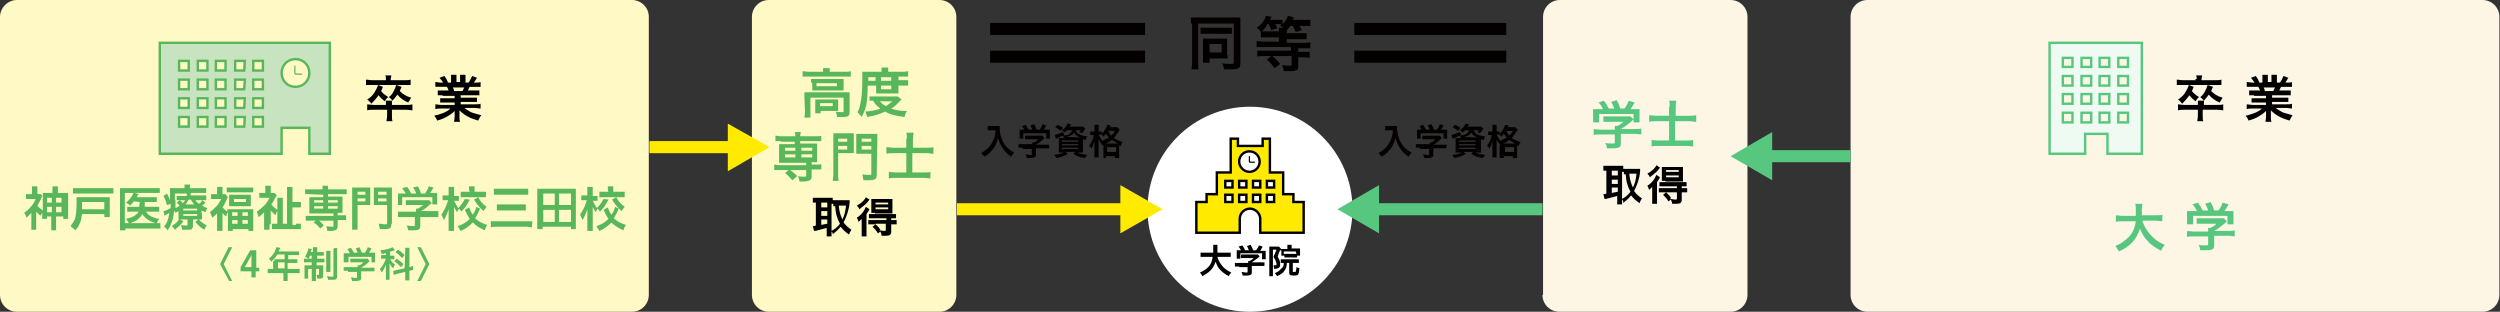 <?xml version="1.0" encoding="utf-8"?>
<!-- Generator: Adobe Illustrator 27.2.0, SVG Export Plug-In . SVG Version: 6.00 Build 0)  -->
<svg version="1.1" id="レイヤー_1" xmlns="http://www.w3.org/2000/svg" xmlns:xlink="http://www.w3.org/1999/xlink" x="0px"
	 y="0px" viewBox="0 0 414.6 51.7" style="enable-background:new 0 0 414.6 51.7;" xml:space="preserve">
<rect x="0" y="0" width="414.6" height="51.7" fill="#333333" stroke="none"/>
<style type="text/css">
	.st0{fill:#FFF9C6;}
	.st1{fill:#59B75B;}
	.st2{fill:#C8E3BF;stroke:#59B75B;stroke-width:0.4;stroke-miterlimit:10;}
	.st3{fill:#FDF6E5;}
	.st4{fill:#57C780;}
	.st5{fill:#EEFAF2;stroke:#57C780;stroke-width:0.4;stroke-miterlimit:10;}
	.st6{fill:#040000;}
	.st7{fill:#FFFFFF;}
	.st8{fill:#FFEA00;stroke:#000000;stroke-width:0.4;stroke-miterlimit:10;}
	.st9{fill:none;stroke:#57C780;stroke-width:2;stroke-miterlimit:10;}
	.st10{fill:none;stroke:#FFEA00;stroke-width:2;stroke-miterlimit:10;}
	.st11{fill:#FFEA00;}
</style>
<g>
	<g>
		<path class="st0" d="M0,48.9c0,1.6,1.3,2.8,2.8,2.8h102c1.6,0,2.8-1.3,2.8-2.8V2.8c0-1.6-1.3-2.8-2.8-2.8H2.8C1.3,0,0,1.3,0,2.8
			V48.9z"/>
	</g>
	<g>
		<path class="st1" d="M7,35.3c-0.1,0.2-0.2,0.2-0.3,0.5c-0.4-0.4-0.5-0.5-0.7-0.7v2.1c0,0.4,0,0.6,0,0.9H5.2c0-0.2,0-0.6,0-0.9
			v-1.9c-0.3,0.3-0.5,0.5-0.8,0.8c-0.1-0.3-0.2-0.6-0.4-0.8c0.4-0.3,0.8-0.6,1.1-1c0.4-0.4,0.6-0.8,0.8-1.3h-1c-0.3,0-0.5,0-0.6,0
			v-0.8c0.2,0,0.3,0,0.6,0h0.4v-0.7c0-0.2,0-0.4,0-0.6h0.9c0,0.2,0,0.4,0,0.6v0.7h0.2c0.2,0,0.4,0,0.4,0L7,32.5
			c0,0.1-0.1,0.1-0.1,0.2c-0.2,0.6-0.5,1-0.7,1.4c0.2,0.3,0.5,0.5,0.9,0.8v-2.1c0-0.4,0-0.6,0-0.8c0.2,0,0.4,0,0.8,0h0.8v-0.3
			c0-0.4,0-0.6,0-0.8h0.9c0,0.3,0,0.5,0,0.8V32h0.9c0.4,0,0.6,0,0.8,0c0,0.2,0,0.3,0,0.8v2.6c0,0.3,0,0.6,0,0.9h-0.8v-0.4H9.3v1.3
			c0,0.4,0,0.7,0,1H8.5c0-0.3,0-0.5,0-1v-1.3H7.8v0.4H7c0-0.2,0-0.5,0-0.8V35.3z M7.8,32.8v0.8h0.8v-0.8H7.8z M7.8,34.3v0.9h0.8
			v-0.9H7.8z M10.2,33.6v-0.8H9.3v0.8H10.2z M10.2,35.2v-0.9H9.3v0.9H10.2z"/>
		<path class="st1" d="M13.6,35.5c-0.1,1.1-0.4,1.9-1.1,2.7c-0.1-0.1-0.1-0.1-0.2-0.2c-0.2-0.2-0.3-0.2-0.6-0.5
			c0.3-0.4,0.5-0.7,0.7-1.1c0.2-0.6,0.3-1.5,0.3-2.8c0-0.4,0-0.7,0-0.9c0.2,0,0.4,0,0.8,0h4c0.3,0,0.5,0,0.7,0c0,0.2,0,0.4,0,0.7
			v1.8c0,0.4,0,0.6,0,0.8h-0.9v-0.5H13.6z M18.8,32.1c-0.3,0-0.5,0-0.9,0H13c-0.4,0-0.6,0-0.9,0v-0.9c0.3,0,0.5,0,0.9,0h4.9
			c0.4,0,0.6,0,0.9,0V32.1z M17.3,34.7v-1.2h-3.7v0.6c0,0.1,0,0.2,0,0.3s0,0.2,0,0.2c0,0.1,0,0.1,0,0.1S17.3,34.7,17.3,34.7z"/>
		<path class="st1" d="M22.2,33.4c-0.2,0.2-0.3,0.4-0.6,0.7c-0.2-0.2-0.3-0.3-0.7-0.5c0.5-0.4,0.8-0.8,1.1-1.3
			c0-0.1,0.1-0.2,0.1-0.3h-1.4v5h5c0.4,0,0.6,0,0.9,0v0.9c-0.2,0-0.5,0-0.8,0h-5v0.3h-0.9c0-0.3,0-0.5,0-0.9V32c0-0.3,0-0.6,0-0.8
			c0.3,0,0.4,0,0.8,0h4.9c0.4,0,0.6,0,0.9,0V32c-0.3,0-0.5,0-0.8,0h-3.4l0.7,0.2c0,0.1,0,0.1-0.1,0.1c-0.1,0.1-0.1,0.1-0.2,0.4h2.5
			c0.4,0,0.6,0,0.8,0v0.8c-0.2,0-0.5,0-0.8,0H24c0,0.1,0,0.1,0,0.2c0,0.2,0,0.4,0,0.6h1.7c0.3,0,0.5,0,0.7,0v0.8c-0.2,0-0.4,0-0.8,0
			h-1.4c0.4,0.6,1,1,2.2,1.2c-0.2,0.3-0.3,0.4-0.4,0.8c-1.2-0.4-1.9-0.8-2.4-1.6c-0.4,0.8-1.1,1.2-2.2,1.6c-0.1-0.3-0.3-0.5-0.5-0.8
			c0.6-0.2,0.8-0.2,1.2-0.4c0.4-0.2,0.7-0.5,0.9-0.8h-1.1c-0.4,0-0.6,0-0.8,0v-0.8c0.2,0,0.4,0,0.8,0h1.2c0-0.3,0-0.3,0.1-0.8
			L22.2,33.4L22.2,33.4z"/>
		<path class="st1" d="M33.5,35.7c0,0.4,0,0.5,0,0.7c-0.2,0-0.3,0-0.5,0c0.4,0.5,0.8,0.7,1.3,1c-0.2,0.2-0.3,0.4-0.4,0.7
			c-0.7-0.4-1-0.7-1.5-1.3l0.5-0.4H32v1.1c0,0.2-0.1,0.4-0.2,0.5s-0.3,0.1-0.7,0.1c-0.3,0-0.6,0-0.9,0c0-0.3-0.1-0.5-0.2-0.8
			c0.3,0.1,0.6,0.1,0.8,0.1c0.3,0,0.3,0,0.3-0.2v-0.8h-0.8c-0.2,0-0.2,0-0.4,0l0.5,0.3c-0.4,0.6-0.8,0.9-1.4,1.4
			c-0.2-0.3-0.3-0.4-0.5-0.6c0.6-0.4,0.9-0.7,1.2-1.1c-0.1,0-0.1,0-0.1,0c0-0.2,0-0.3,0-0.7V35c-0.1,0.1-0.2,0.1-0.5,0.3
			C29,35.1,29,35,28.9,34.9c-0.1,0.8-0.2,1.4-0.4,1.9c-0.2,0.5-0.3,0.8-0.7,1.4c-0.2-0.3-0.3-0.4-0.6-0.6c0.5-0.6,0.7-1.2,0.9-2.3
			c-0.2,0.1-0.5,0.3-0.7,0.4l-0.1,0.1L27.1,35c0.3,0,0.7-0.2,1.2-0.5c0-0.3,0-0.4,0-0.7L27.7,34c-0.2-0.6-0.3-1-0.6-1.5l0.6-0.4
			c0.2,0.5,0.4,0.7,0.5,1.2c0,0,0-0.1,0-0.3c0-0.1,0-0.6,0-0.8c0-0.6,0-0.7,0-1c0.3,0,0.5,0,0.9,0h1.5v-0.1c0-0.2,0-0.3,0-0.5h0.9
			c0,0.1,0,0.3,0,0.5v0.1h1.8c0.4,0,0.7,0,0.9,0V32c-0.3,0-0.5,0-0.8,0h-1.7c-0.1,0.2-0.1,0.3-0.1,0.4h1.8c0.4,0,0.6,0,0.8,0v0.8
			c-0.2,0-0.4,0-0.8,0h-1c0.2,0.3,0.3,0.4,0.6,0.6c0.3-0.2,0.4-0.3,0.5-0.6l0.6,0.4c-0.3,0.3-0.4,0.4-0.6,0.5
			c0.3,0.2,0.5,0.3,0.9,0.4c-0.2,0.3-0.2,0.4-0.3,0.7c-0.3-0.1-0.4-0.2-0.7-0.3L33.5,35.7L33.5,35.7z M29.1,33.2c0,0.5,0,0.8,0,1.3
			c0.3-0.1,0.4-0.2,0.7-0.4c-0.2-0.2-0.3-0.3-0.5-0.5l0.5-0.4c0.3,0.2,0.4,0.3,0.5,0.5c0.2-0.2,0.3-0.3,0.4-0.5H30
			c-0.3,0-0.5,0-0.7,0v-0.7c0.2,0,0.4,0,0.7,0h0.9c0.1-0.1,0.1-0.2,0.1-0.4h-2v1.1H29.1z M30.4,34.9h2.3v-0.3h-2.3
			C30.4,34.6,30.4,34.9,30.4,34.9z M30.4,35.8h2.3v-0.3h-2.3C30.4,35.5,30.4,35.8,30.4,35.8z M32.2,33.9c-0.2-0.3-0.3-0.4-0.6-0.8
			h-0.3c-0.2,0.3-0.3,0.5-0.5,0.8H32.2z"/>
		<path class="st1" d="M36,35.4c-0.3,0.3-0.4,0.4-0.8,0.7c-0.1-0.3-0.2-0.6-0.4-0.9c0.5-0.4,0.8-0.7,1.2-1.1
			c0.3-0.4,0.5-0.7,0.7-1.1h-1.1c-0.2,0-0.4,0-0.6,0v-0.8c0.2,0,0.3,0,0.6,0H36v-0.6c0-0.2,0-0.4,0-0.6h0.9c0,0.2,0,0.4,0,0.6v0.6
			H37c0.2,0,0.3,0,0.4,0l0.4,0.5c-0.1,0.1-0.1,0.2-0.2,0.4c-0.2,0.4-0.4,0.9-0.7,1.3c0.2,0.2,0.5,0.5,0.8,0.7c0-0.2,0-0.2,0-0.4
			c0.2,0,0.4,0,0.8,0h2.7c0.4,0,0.6,0,0.8,0c0,0.2,0,0.4,0,0.8v2c0,0.4,0,0.6,0,0.8h-0.8V38h-2.6v0.3h-0.8c0-0.2,0-0.5,0-0.8v-1.9
			c0-0.1,0-0.2,0-0.4c-0.2,0.2-0.2,0.4-0.3,0.7c-0.3-0.2-0.4-0.3-0.6-0.6v2.2c0,0.4,0,0.6,0,0.8H36c0-0.3,0-0.6,0-0.9
			C36,37.4,36,35.4,36,35.4z M37.6,31.1c0.2,0,0.5,0,0.8,0h2.8c0.4,0,0.6,0,0.8,0v0.8c-0.2,0-0.4,0-0.7,0h-3c-0.3,0-0.5,0-0.7,0
			C37.6,31.9,37.6,31.1,37.6,31.1z M38,32.9c0-0.3,0-0.4,0-0.6c0.2,0,0.4,0,0.7,0h2.2c0.3,0,0.5,0,0.7,0c0,0.2,0,0.3,0,0.6v0.7
			c0,0.3,0,0.4,0,0.6c-0.2,0-0.4,0-0.8,0h-2.1c-0.3,0-0.5,0-0.7,0c0-0.2,0-0.3,0-0.6C38,33.6,38,32.9,38,32.9z M38.5,35.8h0.9v-0.6
			h-0.9V35.8z M38.5,37.1h0.9v-0.6h-0.9V37.1z M38.8,33.5h2V33h-2V33.5z M40.2,35.8h0.9v-0.6h-0.9V35.8z M40.2,37.1h0.9v-0.6h-0.9
			V37.1z"/>
		<path class="st1" d="M44.7,37.2c0,0.4,0,0.6,0,0.9h-0.9c0-0.2,0-0.6,0-0.9v-2c-0.4,0.4-0.5,0.5-0.9,0.8c-0.1-0.3-0.2-0.6-0.3-0.9
			c0.4-0.3,0.8-0.6,1.2-1s0.6-0.7,0.9-1.3h-1.1c-0.2,0-0.5,0-0.6,0V32c0.2,0,0.4,0,0.6,0H44v-0.6c0-0.2,0-0.4,0-0.6h0.9
			c0,0.2,0,0.4,0,0.6V32h0.2c0.2,0,0.4,0,0.4,0l0.4,0.4c0,0.1-0.1,0.2-0.2,0.3c-0.2,0.4-0.4,0.8-0.7,1.2c0.3,0.4,0.6,0.6,1.1,1
			c-0.2,0.2-0.3,0.4-0.4,0.8c-0.4-0.4-0.6-0.5-0.8-0.8v2.3H44.7z M49.1,37.1c0.4,0,0.6,0,0.8,0V38c-0.3,0-0.6,0-0.9,0h-3
			c-0.4,0-0.7,0-0.9,0v-0.9c0.2,0,0.4,0,0.7,0H46v-3.4c0-0.4,0-0.7,0-0.9h0.9c0,0.2,0,0.6,0,0.9v3.4h0.7V32c0-0.4,0-0.7,0-1h0.9
			c0,0.3,0,0.5,0,1v1.5h0.6c0.3,0,0.5,0,0.8,0v0.9c-0.2,0-0.4,0-0.8,0h-0.6v2.9h0.6V37.1z"/>
		<path class="st1" d="M51.4,32.2c-0.3,0-0.6,0-0.8,0v-0.8c0.2,0,0.4,0,0.8,0h2.1c0-0.3,0-0.4,0-0.6h0.9c0,0.2,0,0.4,0,0.6h2.3
			c0.4,0,0.6,0,0.8,0v0.8c-0.2,0-0.5,0-0.8,0h-2.3v0.4h1.7c0.4,0,0.5,0,0.7,0c0,0.2,0,0.4,0,0.6v1.5c0,0.3,0,0.4,0,0.6
			c-0.2,0-0.4,0-0.8,0v0.4h0.6c0.4,0,0.6,0,0.8,0v0.8c-0.3,0-0.5,0-0.8,0H56v1c0,0.3-0.1,0.4-0.2,0.6c-0.2,0.1-0.4,0.2-1,0.2
			c-0.1,0-0.3,0-0.5,0c-0.1-0.4-0.1-0.6-0.2-0.8c0.3,0,0.6,0.1,0.9,0.1c0.3,0,0.3,0,0.3-0.2v-0.8h-3.8c-0.3,0-0.6,0-0.8,0v-0.8
			c0.2,0,0.4,0,0.8,0h3.8v-0.4H52c-0.4,0-0.5,0-0.7,0c0-0.2,0-0.4,0-0.6v-1.5c0-0.3,0-0.4,0-0.6c0.2,0,0.4,0,0.7,0h1.6v-0.4
			L51.4,32.2L51.4,32.2z M53.1,37.9c-0.4-0.5-0.6-0.7-1.1-1l0.6-0.5c0.5,0.3,0.8,0.6,1.1,1L53.1,37.9z M52.1,33.2v0.4h1.5v-0.4H52.1
			z M52.1,34.2v0.4h1.5v-0.4H52.1z M54.4,33.6H56v-0.4h-1.6V33.6z M54.4,34.6H56v-0.4h-1.6V34.6z"/>
		<path class="st1" d="M59.3,37.1c0,0.5,0,0.7,0,1h-0.9c0-0.2,0-0.5,0-1V32c0-0.4,0-0.6,0-0.9c0.2,0,0.4,0,0.8,0h1.4
			c0.4,0,0.6,0,0.8,0c0,0.2,0,0.4,0,0.7v1.5c0,0.4,0,0.5,0,0.7c-0.2,0-0.4,0-0.7,0h-1.4C59.3,34,59.3,37.1,59.3,37.1z M59.3,32.3
			h1.3v-0.5h-1.3V32.3z M59.3,33.4h1.3v-0.5h-1.3V33.4z M64.9,37.1c0,0.8-0.2,0.9-1.3,0.9c-0.1,0-0.3,0-0.6,0
			c-0.1-0.4-0.1-0.6-0.2-0.9c0.4,0,0.7,0.1,1.1,0.1c0.2,0,0.3,0,0.3-0.2v-3h-1.5c-0.3,0-0.5,0-0.7,0c0-0.2,0-0.4,0-0.7v-1.5
			c0-0.3,0-0.5,0-0.7c0.2,0,0.4,0,0.8,0h1.4c0.4,0,0.6,0,0.8,0c0,0.3,0,0.5,0,0.9v5.1H64.9z M62.7,32.3h1.4v-0.5h-1.4
			C62.7,31.8,62.7,32.3,62.7,32.3z M62.7,33.4h1.4v-0.5h-1.4C62.7,32.9,62.7,33.4,62.7,33.4z"/>
		<path class="st1" d="M66.9,36c-0.4,0-0.7,0-0.9,0v-0.9c0.3,0,0.6,0,0.9,0H69V35c0-0.2,0-0.3,0-0.4h0.3c0.3-0.2,0.6-0.4,0.9-0.6
			h-2.1c-0.3,0-0.5,0-0.8,0v-0.8c0.2,0,0.4,0,0.8,0h2.5c0.3,0,0.4,0,0.6,0l0.4,0.5c-0.1,0.1-0.1,0.1-0.3,0.2
			c-0.5,0.5-0.9,0.8-1.5,1.1l0,0h2c0.4,0,0.7,0,0.9,0v1c-0.2,0-0.5,0-1,0h-2v1.4c0,0.3,0,0.4-0.1,0.5c-0.1,0.2-0.4,0.3-1.1,0.3
			c-0.1,0-0.4,0-0.8,0c-0.1-0.4-0.1-0.6-0.3-0.8c0.4,0,0.7,0.1,1,0.1s0.4,0,0.4-0.2V36H66.9z M67.3,32.1c-0.2-0.3-0.3-0.5-0.6-0.9
			l0.8-0.2c0.3,0.3,0.4,0.6,0.7,1.1H69c-0.1-0.4-0.2-0.6-0.5-1l0.8-0.2c0.3,0.6,0.4,0.7,0.5,1.2h0.7c0.2-0.3,0.5-0.8,0.6-1.2
			l0.8,0.2c-0.2,0.3-0.4,0.7-0.6,0.9h0.3c0.5,0,0.7,0,0.9,0c0,0.2,0,0.4,0,0.6v0.7c0,0.2,0,0.4,0,0.6h-0.8v-1.2h-5V34H66
			c0-0.2,0-0.4,0-0.6v-0.7c0-0.3,0-0.4,0-0.6c0.4,0,0.4,0,0.9,0C66.9,32.1,67.3,32.1,67.3,32.1z"/>
		<path class="st1" d="M77.9,33.1c-0.5,1-0.8,1.4-1.4,2c-0.1-0.2-0.2-0.3-0.4-0.5c-0.1,0.2-0.2,0.3-0.3,0.6
			c-0.2-0.3-0.3-0.5-0.5-0.9c0,0.1,0,0.1,0,0.6c0,0,0,0.4,0,0.5v1.9c0,0.4,0,0.7,0,1h-0.9c0-0.2,0-0.6,0-1v-1.6v-0.4
			c0,0,0-0.2,0-0.6c-0.3,0.9-0.5,1.3-0.8,1.8c-0.1-0.4-0.3-0.6-0.4-0.9c0.4-0.6,0.9-1.5,1.1-2.4H74c-0.2,0-0.4,0-0.6,0v-0.8
			c0.2,0,0.3,0,0.6,0h0.4v-0.6c0-0.4,0-0.6,0-0.8h0.9c0,0.2,0,0.4,0,0.8v0.7h0.3c0.2,0,0.3,0,0.5,0v0.8c-0.2,0-0.3,0-0.5,0h-0.3
			c0.2,0.4,0.4,0.8,0.7,1.2c0.4-0.4,0.7-0.8,1.1-1.5L77.9,33.1z M79.6,34.6c-0.3,0.8-0.5,1-0.8,1.6c0.5,0.5,1.1,0.8,2,1.1
			c-0.2,0.3-0.3,0.5-0.4,0.9c-0.9-0.4-1.5-0.8-2-1.3c-0.6,0.6-1.1,1-2,1.4c-0.2-0.3-0.3-0.5-0.5-0.8c0.9-0.3,1.4-0.6,2-1.2
			c-0.3-0.5-0.5-0.8-0.8-1.5l0.7-0.4c0.2,0.5,0.3,0.8,0.6,1.2c0.3-0.4,0.5-0.8,0.6-1.3L79.6,34.6z M77.8,31.5c0-0.2,0-0.4,0-0.6h0.9
			c0,0.2,0,0.3,0,0.6v0.3h1c0.4,0,0.6,0,0.9,0v0.9c-0.3,0-0.5,0-0.9,0h-2.5c-0.3,0-0.6,0-0.8,0v-0.9c0.2,0,0.5,0,0.8,0h0.7
			L77.8,31.5L77.8,31.5z M79.3,32.7c0.4,0.7,0.7,1.1,1.4,1.6c-0.2,0.2-0.3,0.4-0.5,0.7c-0.7-0.6-1-1-1.6-1.9L79.3,32.7z"/>
		<path class="st1" d="M88.2,37.7c-0.3,0-0.5-0.1-1-0.1h-4.7c-0.5,0-0.8,0-1.1,0.1v-1c0.3,0,0.6,0,1.1,0h4.7c0.4,0,0.7,0,1.1,0
			L88.2,37.7L88.2,37.7z M81.9,31.3c0.3,0,0.5,0,1,0h3.7c0.5,0,0.7,0,1,0v1c-0.3,0-0.6,0-1,0h-3.7c-0.5,0-0.7,0-1,0V31.3z
			 M82.4,33.9c0.2,0,0.5,0,0.9,0h3c0.4,0,0.6,0,0.9,0v1c-0.3,0-0.5,0-0.9,0h-3c-0.4,0-0.6,0-0.9,0V33.9z"/>
		<path class="st1" d="M94.7,38v-0.4H90V38h-0.9c0-0.3,0-0.6,0-1v-4.9c0-0.3,0-0.6,0-0.8c0.3,0,0.5,0,0.9,0h4.6c0.3,0,0.6,0,0.9,0
			c0,0.3,0,0.5,0,0.8V37c0,0.4,0,0.7,0,1H94.7z M90.1,34H92v-1.9h-1.9V34z M90.1,36.8H92v-2h-1.9V36.8z M92.7,34h2v-1.9h-2V34z
			 M92.7,36.8h2v-2h-2V36.8z"/>
		<path class="st1" d="M100.9,33.1c-0.5,1-0.8,1.4-1.4,2c-0.1-0.2-0.2-0.3-0.4-0.5c-0.1,0.2-0.2,0.3-0.3,0.6
			c-0.2-0.3-0.3-0.5-0.5-0.9c0,0.1,0,0.1,0,0.6c0,0,0,0.4,0,0.5v1.9c0,0.4,0,0.7,0,1h-0.9c0-0.2,0-0.6,0-1v-1.6v-0.4
			c0,0,0-0.2,0-0.6c-0.3,0.9-0.5,1.3-0.8,1.8c-0.1-0.4-0.3-0.6-0.4-0.9c0.4-0.6,0.9-1.5,1.1-2.4H97c-0.2,0-0.4,0-0.6,0v-0.8
			c0.2,0,0.3,0,0.6,0h0.4v-0.6c0-0.4,0-0.6,0-0.8h0.9c0,0.2,0,0.4,0,0.8v0.7h0.3c0.2,0,0.3,0,0.5,0v0.8c-0.2,0-0.3,0-0.5,0h-0.3
			c0.2,0.4,0.4,0.8,0.7,1.2c0.4-0.4,0.7-0.8,1.1-1.5L100.9,33.1z M102.6,34.6c-0.3,0.8-0.5,1-0.8,1.6c0.5,0.5,1.1,0.8,2,1.1
			c-0.2,0.3-0.3,0.5-0.4,0.9c-0.9-0.4-1.5-0.8-2-1.3c-0.6,0.6-1.1,1-2,1.4c-0.2-0.3-0.3-0.5-0.5-0.8c0.9-0.3,1.4-0.6,2-1.2
			c-0.3-0.5-0.5-0.8-0.8-1.5l0.7-0.4c0.2,0.5,0.3,0.8,0.6,1.2c0.3-0.4,0.5-0.8,0.6-1.3L102.6,34.6z M100.8,31.5c0-0.2,0-0.4,0-0.6
			h0.9c0,0.2,0,0.3,0,0.6v0.3h1c0.4,0,0.6,0,0.9,0v0.9c-0.3,0-0.5,0-0.9,0h-2.5c-0.3,0-0.6,0-0.8,0v-0.9c0.2,0,0.5,0,0.8,0h0.7
			L100.8,31.5L100.8,31.5z M102.2,32.7c0.4,0.7,0.7,1.1,1.4,1.6c-0.2,0.2-0.3,0.4-0.5,0.7c-0.7-0.6-1-1-1.6-1.9L102.2,32.7z"/>
		<path class="st1" d="M36.5,43.8l1.4-2.8h0.6l-1.4,2.8l1.4,2.8H38L36.5,43.8z"/>
		<path class="st1" d="M41.7,46v-1h-1.8v-0.7l1.6-2.8h1v2.9H43V45h-0.6v1H41.7z M41.7,44.3v-2l-1.1,2H41.7z"/>
		<path class="st1" d="M45.5,43.3c0-0.1,0-0.2,0-0.3c0.1,0,0.3,0,0.4,0h1.3v-0.8H46c-0.3,0.5-0.6,0.8-1,1.2
			c-0.2-0.3-0.2-0.3-0.4-0.5c0.6-0.5,0.9-0.9,1.1-1.5c0.1-0.2,0.1-0.3,0.1-0.4l0.7,0.1c0,0.1,0,0.1-0.1,0.2c0,0-0.1,0.1-0.2,0.4H49
			c0.3,0,0.4,0,0.6,0v0.6c-0.2,0-0.3,0-0.6,0h-1.2V43h0.9c0.3,0,0.4,0,0.6,0v0.6c-0.2,0-0.3,0-0.6,0h-1v1h1.4c0.3,0,0.5,0,0.6,0v0.7
			c-0.2,0-0.4,0-0.6,0h-1.4V46c0,0.3,0,0.5,0,0.6H47c0-0.2,0-0.3,0-0.6v-0.7h-2c-0.3,0-0.4,0-0.6,0v-0.7c0.2,0,0.4,0,0.6,0h0.3v-1.3
			H45.5z M47.2,44.5v-1h-1.1v1H47.2z"/>
		<path class="st1" d="M51.4,42.4c-0.1,0.2-0.1,0.3-0.2,0.5c-0.2-0.1-0.3-0.2-0.6-0.3c0.2-0.4,0.4-0.8,0.5-1.2c0-0.1,0-0.2,0-0.2
			l0.6,0.1c0,0,0,0.2-0.1,0.2c0,0.1,0,0.2-0.1,0.3h0.4v-0.2c0-0.3,0-0.4,0-0.6h0.7c0,0.1,0,0.3,0,0.6v0.2h0.5c0.3,0,0.4,0,0.6,0v0.6
			c-0.2,0-0.3,0-0.6,0h-0.5v0.5h0.7c0.2,0,0.4,0,0.5,0v0.6c-0.1,0-0.3,0-0.6,0h-0.7V44h0.6c0.3,0,0.4,0,0.5,0c0,0.1,0,0.3,0,0.5v1.2
			c0,0.4-0.1,0.5-0.7,0.5c0,0-0.1,0-0.3,0c0-0.2,0-0.4-0.1-0.6c0.1,0,0.2,0,0.3,0s0.1,0,0.1-0.1v-0.9h-0.5V46c0,0.3,0,0.5,0,0.6
			h-0.7c0-0.2,0-0.3,0-0.6v-1.4h-0.6v1c0,0.3,0,0.4,0,0.6h-0.6c0-0.2,0-0.3,0-0.6v-1.1c0-0.2,0-0.4,0-0.5c0.2,0,0.3,0,0.6,0h0.6
			v-0.5H51c-0.3,0-0.4,0-0.6,0v-0.6c0.1,0,0.3,0,0.5,0h0.8v-0.5H51.4z M54.8,41.5c0,0.2,0,0.3,0,0.6v2.4c0,0.4,0,0.5,0,0.6h-0.7
			c0-0.2,0-0.3,0-0.6v-2.3c0-0.3,0-0.5,0-0.6h0.7V41.5z M55.9,41.1c0,0.2,0,0.3,0,0.7v3.9c0,0.3,0,0.5-0.2,0.6
			c-0.1,0.1-0.3,0.1-0.7,0.1c0,0-0.2,0-0.6,0c0-0.3-0.1-0.4-0.2-0.6c0.3,0,0.5,0.1,0.8,0.1c0.2,0,0.3,0,0.3-0.2v-3.8
			c0-0.4,0-0.5,0-0.7L55.9,41.1L55.9,41.1z"/>
		<path class="st1" d="M57.7,44.9c-0.3,0-0.5,0-0.7,0v-0.6c0.2,0,0.4,0,0.7,0h1.6l0,0c0-0.1,0-0.2,0-0.3h0.3
			c0.3-0.1,0.4-0.3,0.7-0.5h-1.6c-0.2,0-0.4,0-0.6,0v-0.6c0.2,0,0.3,0,0.6,0h1.9c0.2,0,0.3,0,0.4,0l0.3,0.4
			c-0.1,0.1-0.1,0.1-0.2,0.2c-0.4,0.4-0.7,0.6-1.2,0.9l0,0h1.5c0.3,0,0.6,0,0.7,0V45c-0.2,0-0.4,0-0.7,0h-1.5v1c0,0.2,0,0.3-0.1,0.4
			c-0.1,0.1-0.3,0.2-0.8,0.2c-0.1,0-0.3,0-0.6,0c-0.1-0.3-0.1-0.4-0.2-0.6c0.3,0,0.5,0.1,0.7,0.1c0.3,0,0.3,0,0.3-0.1v-0.9h-1.5
			V44.9z M58,42c-0.1-0.3-0.2-0.4-0.4-0.7l0.6-0.2c0.2,0.3,0.3,0.5,0.5,0.8h0.6c-0.1-0.3-0.2-0.5-0.3-0.7l0.6-0.2
			c0.2,0.5,0.3,0.5,0.4,0.9h0.5c0.2-0.2,0.4-0.6,0.5-0.9l0.6,0.2c-0.1,0.3-0.3,0.5-0.4,0.7h0.3c0.4,0,0.5,0,0.7,0c0,0.1,0,0.3,0,0.5
			V43c0,0.2,0,0.3,0,0.5h-0.6v-0.9h-3.8v0.9H57c0-0.1,0-0.3,0-0.5v-0.5c0-0.2,0-0.3,0-0.5c0.3,0,0.3,0,0.7,0H58z"/>
		<path class="st1" d="M64,42c-0.2,0-0.3,0.1-0.7,0.1c-0.1-0.2-0.1-0.3-0.2-0.6c1-0.1,1.7-0.3,2-0.5l0.4,0.5c0,0,0,0-0.1,0
			c-0.2,0.1-0.4,0.2-0.7,0.2v0.7H65c0.2,0,0.3,0,0.4,0V43c-0.1,0-0.3,0-0.4,0h-0.3c0.2,0.3,0.4,0.6,0.8,0.9
			c-0.1,0.2-0.2,0.3-0.3,0.6c-0.3-0.3-0.4-0.5-0.6-0.8c0,0.2,0,0.4,0,0.8v1.2c0,0.3,0,0.5,0,0.7H64c0-0.2,0-0.4,0-0.7v-1
			c0-0.1,0-0.3,0-0.8c-0.2,0.5-0.4,0.9-0.7,1.3c-0.1-0.3-0.2-0.4-0.3-0.6c0.3-0.3,0.5-0.6,0.7-1c0.1-0.2,0.2-0.5,0.3-0.7h-0.3
			c-0.2,0-0.3,0-0.5,0v-0.6c0.2,0,0.3,0,0.5,0H64V42z M67.2,41.8c0-0.3,0-0.5,0-0.7h0.7c0,0.2,0,0.4,0,0.7v2.5
			c0.3-0.1,0.4-0.1,0.6-0.2v0.7c-0.1,0-0.3,0-0.6,0.1l0,0v0.9c0,0.3,0,0.5,0,0.7h-0.7c0-0.2,0-0.3,0-0.7v-0.7l-1.3,0.3
			c-0.2,0.1-0.4,0.1-0.6,0.2l-0.1-0.7l0,0c0.2,0,0.3,0,0.5-0.1l1.4-0.3L67.2,41.8L67.2,41.8z M65.8,42.9c0.5,0.4,0.7,0.5,1.1,0.9
			l-0.4,0.5c-0.5-0.5-0.7-0.7-1.1-1L65.8,42.9z M66,41.4c0.6,0.4,0.8,0.6,1.1,0.9l-0.4,0.5c-0.4-0.4-0.6-0.6-1.1-1L66,41.4z"/>
		<path class="st1" d="M69.2,46.6l1.4-2.8L69.2,41h0.6l1.4,2.8l-1.4,2.8H69.2z"/>
	</g>
	<g>
		<path class="st1" d="M49,10.9h-0.2v1.2c0,0.2,0.1,0.3,0.3,0.3h1v-0.2h-1c0,0-0.1,0-0.1-0.1C49,12.1,49,10.9,49,10.9z"/>
		<path class="st2" d="M54.7,25.5V7.1H26.5v18.4h20.2v-4.3h4.6v4.3H54.7z M34.4,21h-1.6v-1.6h1.6V21z M34.4,17.9h-1.6v-1.6h1.6V17.9
			z M37.4,21h-1.6v-1.6h1.6V21z M37.4,17.9h-1.6v-1.6h1.6V17.9z M46.7,12.1c0-1.3,1-2.3,2.3-2.3s2.3,1,2.3,2.3s-1,2.3-2.3,2.3
			C47.7,14.4,46.7,13.4,46.7,12.1z M40.5,21H39v-1.6h1.6L40.5,21L40.5,21z M40.5,17.9H39v-1.6h1.6L40.5,17.9L40.5,17.9z M43.6,21H42
			v-1.6h1.6V21z M43.6,17.9H42v-1.6h1.6V17.9z M34.4,14.8h-1.6v-1.6h1.6V14.8z M37.4,14.8h-1.6v-1.6h1.6V14.8z M40.5,14.8H39v-1.6
			h1.6L40.5,14.8L40.5,14.8z M43.6,14.8H42v-1.6h1.6V14.8z M34.4,11.7h-1.6v-1.6h1.6V11.7z M37.4,11.7h-1.6v-1.6h1.6V11.7z M31.3,21
			h-1.6v-1.6h1.6V21z M31.3,17.9h-1.6v-1.6h1.6V17.9z M31.3,14.8h-1.6v-1.6h1.6V14.8z M31.3,11.7h-1.6v-1.6h1.6V11.7z M40.5,11.7H39
			v-1.6h1.6L40.5,11.7L40.5,11.7z M43.6,11.7H42v-1.6h1.6V11.7z"/>
	</g>
	<g>
		<g>
			<path d="M67.3,17.4c0.5,0,0.8,0,1.1-0.1v1c-0.3,0-0.6-0.1-1.1-0.1H65v1c0,0.4,0,0.7,0.1,0.9h-1c0-0.3,0.1-0.5,0.1-0.9v-1H62
				c-0.5,0-0.8,0-1.1,0.1v-1c0.3,0,0.6,0.1,1.1,0.1h2c0-0.3,0-0.5,0-0.7h1c0,0.2,0,0.3,0,0.7H67.3z M64,13.1c0-0.2,0-0.4-0.1-0.6h1
				c0,0.2-0.1,0.4-0.1,0.6v0.2h2.3c0.4,0,0.7,0,1-0.1v0.9c-0.2,0-0.6,0-1,0h-5.4c-0.7,0-0.7,0-1,0v-0.9c0.3,0,0.6,0.1,1,0.1H64V13.1
				z M63.5,14.4c-0.1,0.3-0.2,0.5-0.3,0.7c0.3,0.4,0.7,0.7,1.2,1c-0.3,0.2-0.4,0.4-0.6,0.7c-0.5-0.4-0.7-0.6-1-1
				c-0.4,0.5-0.7,0.9-1.2,1.4c-0.3-0.3-0.4-0.5-0.7-0.7c0.5-0.3,0.8-0.6,1.1-1c0.3-0.5,0.5-0.8,0.7-1.4L63.5,14.4z M66.6,14.4
				c-0.2,0.4-0.2,0.5-0.3,0.7c0.5,0.5,1.1,0.9,1.9,1.1c-0.2,0.3-0.3,0.5-0.5,0.8c-0.7-0.3-1.3-0.7-1.8-1.3c-0.2,0.3-0.4,0.5-0.8,1
				c-0.2-0.3-0.4-0.4-0.6-0.6c0.4-0.3,0.6-0.6,0.8-1c0.2-0.4,0.3-0.6,0.4-1L66.6,14.4z"/>
			<path d="M73.4,15.8c-0.4,0-0.6,0-0.8,0V15c0.2,0,0.4,0,0.8,0h1c-0.1-0.3-0.2-0.5-0.3-0.6h-0.9c-0.4,0-0.7,0-1,0v-0.8
				c0.3,0,0.5,0.1,1,0.1h0.3c-0.2-0.3-0.3-0.4-0.6-0.8l0.8-0.3c0.3,0.4,0.4,0.6,0.6,1.1h0.5v-0.6c0-0.3,0-0.5,0-0.7h0.9
				c0,0.2,0,0.3,0,0.6v0.6h0.6V13c0-0.3,0-0.5,0-0.6h0.9c0,0.2,0,0.4,0,0.7v0.6h0.5c0.3-0.4,0.4-0.7,0.6-1.1l0.8,0.3
				c-0.2,0.3-0.3,0.5-0.5,0.8h0.2c0.4,0,0.7,0,0.9-0.1v0.8c-0.3,0-0.6,0-1,0h-0.8c-0.2,0.3-0.2,0.4-0.3,0.6h1c0.4,0,0.6,0,0.9,0v0.8
				c-0.3,0-0.5,0-0.9,0h-2.2v0.4h1.8c0.4,0,0.6,0,0.9,0v0.7c-0.2,0-0.5,0-0.9,0h-1.8v0.4h2.3c0.5,0,0.8,0,1-0.1V18
				c-0.3,0-0.6-0.1-1-0.1H77c0.3,0.2,0.7,0.5,1.1,0.7c0.5,0.2,1,0.3,1.7,0.5c-0.2,0.3-0.3,0.5-0.5,0.9c-1.4-0.4-2.3-0.9-3.1-1.7
				c0,0.3,0,0.4,0,0.6v0.4c0,0.4,0,0.6,0.1,0.9h-1c0-0.2,0.1-0.5,0.1-0.9V19c0-0.2,0-0.2,0-0.6c-0.4,0.4-0.7,0.6-1.2,0.9
				s-1,0.5-1.7,0.7c-0.1-0.3-0.3-0.6-0.5-0.8c1.2-0.3,2.1-0.6,2.7-1.2h-1.5c-0.4,0-0.7,0-1,0.1v-0.8c0.3,0,0.6,0.1,1,0.1h2.2V17
				h-1.6c-0.4,0-0.6,0-0.8,0v-0.7c0.2,0,0.5,0,0.8,0h1.6v-0.4h-2V15.8z M76.7,15.1c0.1-0.2,0.2-0.4,0.3-0.6h-1.9
				c0.1,0.2,0.2,0.4,0.2,0.6H76.7z"/>
		</g>
	</g>
</g>
<g>
	<path class="st3" d="M306.9,48.9c0,1.6,1.3,2.8,2.8,2.8h102c1.6,0,2.8-1.3,2.8-2.8V2.8c0-1.6-1.3-2.8-2.8-2.8h-102
		c-1.6,0-2.8,1.3-2.8,2.8V48.9z"/>
</g>
<g>
	<path class="st4" d="M355.3,36.6c0.2,0.8,0.7,1.6,1.3,2.3c0.6,0.7,1.4,1.3,2.4,1.7c-0.3,0.4-0.4,0.5-0.6,1
		c-0.9-0.5-1.6-0.9-2.2-1.6c-0.6-0.6-1-1.3-1.3-2.1c-0.3,0.9-0.7,1.7-1.4,2.4c-0.6,0.6-1.2,1-2.1,1.4c-0.2-0.3-0.3-0.6-0.6-0.9
		c0.6-0.3,1-0.4,1.4-0.8c1.2-0.8,1.8-1.8,2-3.3H352c-0.6,0-0.8,0-1.1,0.1v-1.1c0.3,0,0.6,0.1,1.1,0.1h2.2c0-0.4,0-0.6,0-1.1
		c0-0.4,0-0.6-0.1-0.9h1.2c0,0.3-0.1,0.4-0.1,1c0,0.4,0,0.6,0,0.9h2.3c0.5,0,0.8,0,1.1-0.1v1.1c-0.3,0-0.6-0.1-1.1-0.1
		C357.5,36.6,355.3,36.6,355.3,36.6z"/>
	<path class="st4" d="M363.8,39.2c-0.5,0-0.8,0-1.1,0.1v-1c0.3,0,0.6,0.1,1.1,0.1h2.4v-0.1c0-0.2,0-0.3,0-0.5h0.4
		c0.4-0.2,0.7-0.4,1-0.7h-2.4c-0.4,0-0.6,0-0.9,0v-0.9c0.3,0,0.5,0,0.9,0h2.9c0.4,0,0.5,0,0.7,0l0.5,0.5c-0.1,0.1-0.1,0.1-0.3,0.3
		c-0.6,0.5-1.1,0.9-1.8,1.3l0,0h2.3c0.4,0,0.8,0,1.1-0.1v1c-0.3,0-0.6-0.1-1.1-0.1h-2.3v1.5c0,0.3,0,0.4-0.1,0.6
		c-0.2,0.2-0.5,0.3-1.3,0.3c-0.1,0-0.4,0-0.9,0c-0.1-0.5-0.1-0.6-0.3-0.9c0.4,0.1,0.8,0.1,1.1,0.1c0.4,0,0.5,0,0.5-0.2v-1.3
		C366.2,39.2,363.8,39.2,363.8,39.2z M364.3,34.9c-0.2-0.4-0.3-0.6-0.7-1l0.9-0.3c0.3,0.4,0.5,0.7,0.8,1.3h0.9
		c-0.1-0.4-0.3-0.7-0.5-1.1l0.9-0.3c0.4,0.7,0.4,0.8,0.6,1.4h0.7c0.3-0.4,0.6-0.9,0.7-1.3l1,0.3c-0.2,0.4-0.5,0.8-0.7,1.1h0.4
		c0.6,0,0.8,0,1.1,0c0,0.2,0,0.4,0,0.7v0.8c0,0.2,0,0.5,0,0.7h-1v-1.4h-5.7v1.4h-1c0-0.2,0-0.4,0-0.7v-0.8c0-0.3,0-0.5,0-0.7
		c0.4,0,0.5,0,1,0h0.6V34.9z"/>
</g>
<g>
	<path class="st5" d="M355.2,25.5V7.1h-15.3v18.4h5.9v-3.3h3.7v3.3H355.2z M346.8,20.3h-1.6v-1.6h1.6V20.3z M346.8,17.2h-1.6v-1.6
		h1.6V17.2z M349.8,20.3h-1.6v-1.6h1.6V20.3z M349.8,17.2h-1.6v-1.6h1.6V17.2z M352.9,20.3h-1.6v-1.6h1.6V20.3z M352.9,17.2h-1.6
		v-1.6h1.6V17.2z M346.8,14.2h-1.6v-1.6h1.6V14.2z M349.8,14.2h-1.6v-1.6h1.6V14.2z M352.9,14.2h-1.6v-1.6h1.6V14.2z M346.8,11.1
		h-1.6V9.6h1.6V11.1z M349.8,11.1h-1.6V9.6h1.6V11.1z M343.7,20.3h-1.6v-1.6h1.6V20.3z M343.7,17.2h-1.6v-1.6h1.6V17.2z M343.7,14.2
		h-1.6v-1.6h1.6V14.2z M343.7,11.1h-1.6V9.6h1.6V11.1z M352.9,11.1h-1.6V9.6h1.6V11.1z"/>
</g>
<g>
	<g>
		<path d="M367.6,17.4c0.5,0,0.8,0,1.1-0.1v1c-0.3,0-0.6-0.1-1.1-0.1h-2.3v1c0,0.4,0,0.7,0.1,0.9h-1c0-0.3,0.1-0.5,0.1-0.9v-1h-2.2
			c-0.5,0-0.8,0-1.1,0.1v-1c0.3,0,0.6,0.1,1.1,0.1h2.2c0-0.3,0-0.5,0-0.7h1c0,0.2,0,0.3,0,0.7H367.6z M364.3,13.1
			c0-0.2,0-0.4-0.1-0.6h1c0,0.2-0.1,0.4-0.1,0.6v0.2h2.3c0.4,0,0.7,0,1-0.1v0.9c-0.2,0-0.6,0-1,0H362c-0.7,0-0.7,0-1,0v-0.9
			c0.3,0,0.6,0.1,1,0.1h2.1v-0.2H364.3z M363.8,14.4c-0.1,0.3-0.2,0.5-0.3,0.7c0.3,0.4,0.7,0.7,1.2,1c-0.3,0.2-0.4,0.4-0.6,0.7
			c-0.5-0.4-0.7-0.6-1-1c-0.4,0.5-0.7,0.9-1.2,1.4c-0.3-0.3-0.4-0.5-0.7-0.7c0.5-0.3,0.8-0.6,1.1-1c0.3-0.5,0.5-0.8,0.7-1.4
			L363.8,14.4z M367,14.4c-0.2,0.4-0.2,0.5-0.3,0.7c0.5,0.5,1.1,0.9,1.9,1.1c-0.2,0.3-0.3,0.5-0.5,0.8c-0.7-0.3-1.3-0.7-1.8-1.3
			c-0.2,0.3-0.4,0.5-0.8,1c-0.2-0.3-0.4-0.4-0.6-0.6c0.4-0.3,0.6-0.6,0.8-1c0.2-0.4,0.3-0.6,0.4-1L367,14.4z"/>
		<path d="M373.8,15.8c-0.4,0-0.6,0-0.8,0V15c0.2,0,0.4,0,0.8,0h1c-0.1-0.3-0.2-0.5-0.3-0.6h-0.9c-0.4,0-0.7,0-1,0v-0.8
			c0.3,0,0.5,0.1,1,0.1h0.3c-0.2-0.3-0.3-0.4-0.6-0.8l0.8-0.3c0.3,0.4,0.4,0.6,0.6,1.1h0.5v-0.6c0-0.3,0-0.5,0-0.7h0.9
			c0,0.2,0,0.3,0,0.6v0.6h0.6V13c0-0.3,0-0.5,0-0.6h0.9c0,0.2,0,0.4,0,0.7v0.6h0.5c0.3-0.4,0.4-0.7,0.6-1.1l0.8,0.3
			c-0.2,0.3-0.3,0.5-0.5,0.8h0.2c0.4,0,0.7,0,0.9-0.1v0.8c-0.3,0-0.6,0-1,0h-0.8c-0.2,0.3-0.2,0.4-0.3,0.6h1c0.4,0,0.6,0,0.9,0v0.8
			c-0.3,0-0.5,0-0.9,0h-2.2v0.4h1.8c0.4,0,0.6,0,0.9,0v0.7c-0.2,0-0.5,0-0.9,0h-1.8v0.4h2.3c0.5,0,0.8,0,1-0.1V18
			c-0.3,0-0.6-0.1-1-0.1h-1.7c0.3,0.2,0.7,0.5,1.1,0.7c0.5,0.2,1,0.3,1.7,0.5c-0.2,0.3-0.3,0.5-0.5,0.9c-1.4-0.4-2.3-0.9-3.1-1.7
			c0,0.3,0,0.4,0,0.6v0.4c0,0.4,0,0.6,0.1,0.9h-1c0-0.2,0.1-0.5,0.1-0.9V19c0-0.2,0-0.2,0-0.6c-0.4,0.4-0.7,0.6-1.2,0.9
			s-1,0.5-1.7,0.7c-0.1-0.3-0.3-0.6-0.5-0.8c1.2-0.3,2.1-0.6,2.7-1.2h-1.5c-0.4,0-0.7,0-1,0.1v-0.8c0.3,0,0.6,0.1,1,0.1h2.2V17h-1.6
			c-0.4,0-0.6,0-0.8,0v-0.7c0.2,0,0.5,0,0.8,0h1.6v-0.4h-2V15.8z M377,15.1c0.1-0.2,0.2-0.4,0.3-0.6h-1.9c0.1,0.2,0.2,0.4,0.2,0.6
			H377z"/>
	</g>
</g>
<g>
	<g>
		<path class="st0" d="M124.7,48.9c0,1.6,1.3,2.8,2.8,2.8h28.3c1.6,0,2.8-1.3,2.8-2.8V2.8c0-1.6-1.3-2.8-2.8-2.8h-28.3
			c-1.6,0-2.8,1.3-2.8,2.8V48.9z"/>
	</g>
	<g>
		<g>
			<path class="st1" d="M136.5,11.8c0-0.2,0-0.4,0-0.5h1.1c0,0.2,0,0.4,0,0.5v0.1h2.6c0.4,0,0.6,0,0.9-0.1v0.9c-0.3,0-0.5,0-0.9,0
				H134c-0.4,0-0.6,0-0.9,0v-0.9c0.3,0,0.5,0.1,1,0.1h2.4V11.8z M133.4,16.1c0-0.3,0-0.5,0-0.8c0.3,0,0.5,0,0.9,0h5.7
				c0.4,0,0.6,0,0.9,0c0,0.3,0,0.5,0,0.8v2.3c0,0.4,0,0.6-0.2,0.8c-0.2,0.2-0.5,0.2-1.1,0.2c-0.2,0-0.2,0-0.5,0c-0.1,0-0.1,0-0.3,0
				c0-0.4-0.1-0.6-0.2-0.9c0.5,0.1,0.9,0.1,1.1,0.1c0.2,0,0.2,0,0.2-0.2v-2.2h-5.5v2.3c0,0.5,0,0.7,0,1h-1c0-0.2,0.1-0.6,0.1-1
				L133.4,16.1L133.4,16.1z M134.5,13.7c0-0.3,0-0.4,0-0.6c0.3,0,0.5,0,0.9,0h3.7c0.4,0,0.5,0,0.8,0c0,0.2,0,0.4,0,0.6v0.7
				c0,0.3,0,0.4,0,0.6c-0.2,0-0.4,0-0.8,0h-3.6c-0.4,0-0.6,0-0.8,0c0-0.2,0-0.3,0-0.6v-0.7H134.5z M139,17.8c0,0.3,0,0.4,0,0.6
				c-0.2,0-0.5,0-0.7,0h-2.2v0.4h-0.9c0-0.2,0-0.4,0-0.7v-1c0-0.3,0-0.4,0-0.6c0.2,0,0.4,0,0.7,0h2.4c0.3,0,0.5,0,0.7,0
				c0,0.2,0,0.3,0,0.6V17.8z M135.4,14.3h3.4v-0.5h-3.4V14.3z M136,17.6h2.1v-0.5H136V17.6z"/>
			<path class="st1" d="M143.9,14.2c0,1.4-0.1,2.3-0.2,3.1c-0.2,0.8-0.4,1.4-0.8,2.1c-0.3-0.4-0.4-0.5-0.7-0.8
				c0.3-0.5,0.4-0.9,0.5-1.5c0.2-0.9,0.3-1.9,0.3-4c0-0.6,0-0.9,0-1.2c0.3,0,0.6,0,1,0h2.2v-0.2c0-0.2,0-0.3,0-0.5h1.1
				c0,0.2,0,0.3,0,0.5v0.2h2.2c0.5,0,0.8,0,1.1-0.1v0.9c-0.3,0-0.5,0-0.9,0H149v0.6h0.8c0.4,0,0.6,0,0.8,0v0.9c-0.2,0-0.4,0-0.8,0
				H149V15c0,0.2,0,0.4,0,0.5c-0.2,0-0.2,0-0.6,0h-2.5c-0.3,0-0.5,0-0.6,0c0-0.2,0-0.4,0-0.5v-0.8H143.9z M149.5,16.5
				c-0.1,0.1-0.1,0.1-0.2,0.2c-0.5,0.5-0.9,1-1.5,1.3c0.8,0.3,1.5,0.4,2.6,0.4c-0.2,0.3-0.3,0.6-0.4,1c-1.5-0.2-2.4-0.4-3.2-0.9
				c-0.9,0.4-1.7,0.7-3,0.9c-0.1-0.3-0.1-0.5-0.3-0.9c1.1-0.1,1.8-0.2,2.5-0.5c-0.5-0.4-0.8-0.6-1.2-1.3c-0.3,0-0.4,0-0.6,0V16
				c0.2,0,0.5,0,0.9,0h3.1c0.4,0,0.5,0,0.7,0L149.5,16.5z M145.2,13.4v-0.6H144v0.6H145.2z M145.9,16.8c0.3,0.3,0.5,0.5,1,0.8
				c0.5-0.3,0.7-0.5,1.1-0.8H145.9z M147.8,13.4v-0.6h-1.7v0.6H147.8z M146.1,14.8h1.7v-0.6h-1.7V14.8z"/>
			<path class="st1" d="M129.5,23.4c-0.4,0-0.7,0-0.9,0v-0.9c0.3,0,0.5,0.1,0.9,0.1h2.4c0-0.3,0-0.5-0.1-0.7h1
				c0,0.2-0.1,0.4-0.1,0.7h2.6c0.5,0,0.7,0,0.9-0.1v0.9c-0.3,0-0.5,0-0.9,0h-2.6v0.4h2c0.4,0,0.6,0,0.8,0c0,0.3,0,0.4,0,0.7v1.7
				c0,0.3,0,0.4,0,0.7c-0.3,0-0.4,0-0.9,0v0.4h0.7c0.5,0,0.7,0,0.9-0.1v0.9c-0.3,0-0.6,0-0.9,0h-0.7v1.2c0,0.3-0.1,0.5-0.3,0.6
				s-0.5,0.2-1.1,0.2c-0.1,0-0.3,0-0.6,0c-0.1-0.4-0.1-0.6-0.3-0.9c0.4,0.1,0.7,0.1,1,0.1s0.4,0,0.4-0.2v-0.9h-4.4
				c-0.3,0-0.6,0-0.9,0v-0.9c0.3,0,0.5,0.1,0.9,0.1h4.4V27H130c-0.4,0-0.6,0-0.8,0c0-0.3,0-0.4,0-0.7v-1.7c0-0.3,0-0.5,0-0.7
				c0.2,0,0.4,0,0.8,0h1.8v-0.4h-2.3V23.4z M131.4,29.9c-0.5-0.6-0.7-0.8-1.2-1.2l0.7-0.6c0.6,0.4,0.9,0.7,1.3,1.1L131.4,29.9z
				 M130.2,24.5V25h1.7v-0.5H130.2z M130.2,25.6v0.5h1.7v-0.5H130.2z M132.9,25h1.8v-0.5h-1.8V25z M132.9,26.1h1.8v-0.5h-1.8V26.1z"
				/>
			<path class="st1" d="M139,28.9c0,0.5,0,0.8,0.1,1.1h-1c0-0.3,0.1-0.6,0.1-1.1v-5.8c0-0.5,0-0.7,0-1c0.3,0,0.5,0,0.9,0h1.6
				c0.5,0,0.7,0,0.9,0c0,0.2,0,0.5,0,0.8v1.7c0,0.4,0,0.6,0,0.8c-0.2,0-0.5,0-0.8,0H139V28.9z M139,23.5h1.5V23H139V23.5z M139,24.8
				h1.5v-0.6H139V24.8z M145.4,28.9c0,0.8-0.2,1-1.5,1c-0.2,0-0.4,0-0.7,0c-0.1-0.4-0.1-0.7-0.2-1c0.4,0.1,0.8,0.1,1.2,0.1
				c0.3,0,0.3,0,0.3-0.2v-3.3h-1.7c-0.3,0-0.6,0-0.8,0c0-0.2,0-0.4,0-0.8V23c0-0.3,0-0.5,0-0.8c0.3,0,0.4,0,0.9,0h1.7
				c0.4,0,0.6,0,0.9,0c0,0.3,0,0.5,0,1L145.4,28.9L145.4,28.9z M142.9,23.5h1.6V23h-1.6V23.5z M142.9,24.8h1.6v-0.6h-1.6V24.8z"/>
			<path class="st1" d="M150.4,23c0-0.4,0-0.7-0.1-1h1.2c0,0.3-0.1,0.6-0.1,1v1.5h2.2c0.4,0,0.8,0,1.2-0.1v1.1
				c-0.4,0-0.7-0.1-1.2-0.1h-2.3v3.2h1.9c0.5,0,0.8,0,1.1-0.1v1.1c-0.3,0-0.6-0.1-1.1-0.1h-4.7c-0.5,0-0.8,0-1.1,0.1v-1.1
				c0.3,0,0.6,0.1,1.1,0.1h1.8v-3.2h-2c-0.5,0-0.9,0-1.3,0.1v-1.1c0.4,0,0.8,0.1,1.3,0.1h2V23H150.4z"/>
			<path d="M137.9,38.4c0,0.4,0,0.6,0,0.8h-0.8c0-0.2,0-0.5,0-0.8v-0.6c-0.7,0.2-1.2,0.3-1.5,0.4c-0.3,0.1-0.5,0.1-0.6,0.1l-0.2-0.8
				c0.2,0,0.3,0,0.5-0.1v-3.8c-0.2,0-0.3,0-0.5,0v-0.8c0.2,0,0.4,0,0.6,0h2.1c0.3,0,0.4,0,0.6,0v0.4c0.1,0,0.3,0,0.4,0h1.8
				c0.2,0,0.4,0,0.6,0c0,0.1,0,0.2,0,0.4c-0.1,1.2-0.5,2.3-1,3.3c0.4,0.5,0.7,0.8,1.3,1.2c-0.2,0.3-0.3,0.5-0.4,0.8
				c-0.7-0.5-1-0.8-1.4-1.3c-0.4,0.5-0.7,0.8-1.4,1.3C138.2,38.8,138.1,38.6,137.9,38.4L137.9,38.4z M136.2,34.4h1v-0.8h-1V34.4z
				 M136.2,35.8h1V35h-1V35.8z M136.2,37.3c0.5-0.1,0.5-0.1,1-0.2v-0.7h-1V37.3z M137.9,38.3c0.7-0.4,1-0.7,1.4-1.2
				c-0.2-0.4-0.4-0.8-0.5-1.2c-0.2-0.5-0.2-0.9-0.3-1.7c-0.1,0-0.2,0-0.3,0v-0.4c-0.1,0-0.1,0-0.3,0L137.9,38.3L137.9,38.3z
				 M139.1,34.1c0.1,1.1,0.3,1.6,0.6,2.3c0.3-0.6,0.5-1.2,0.6-2.3H139.1z"/>
			<path d="M142.9,37c0-0.3,0-0.5,0-0.7c-0.2,0.2-0.3,0.3-0.5,0.5c-0.1-0.3-0.2-0.5-0.3-0.7c0.5-0.3,0.9-0.7,1.2-1.2
				c0.1-0.2,0.2-0.4,0.3-0.6l0.6,0.4c-0.1,0.1-0.1,0.1-0.1,0.2c-0.2,0.3-0.2,0.3-0.4,0.6v2.9c0,0.4,0,0.6,0,0.8h-0.8
				c0-0.2,0-0.4,0-0.7V37z M144.2,33.1c-0.4,0.5-0.4,0.5-0.6,0.7c-0.3,0.3-0.7,0.6-1.1,0.9c-0.1-0.3-0.2-0.4-0.4-0.6
				c0.7-0.4,1.2-0.8,1.5-1.4L144.2,33.1z M144.6,37.2c-0.3,0-0.5,0-0.6,0v-0.7c0.2,0,0.4,0,0.7,0h2.3v-0.3h-2.2c-0.3,0-0.5,0-0.7,0
				v-0.7c0.2,0,0.3,0,0.7,0h3.1c0.3,0,0.5,0,0.7,0v0.7c-0.2,0-0.4,0-0.7,0h-0.1v0.3h0.2c0.3,0,0.5,0,0.7,0v0.7c-0.2,0-0.4,0-0.7,0
				h-0.2v1.2c0,0.5-0.2,0.7-0.9,0.7c-0.1,0-0.4,0-0.7,0c0-0.3-0.1-0.4-0.2-0.7l-0.4,0.3c-0.3-0.5-0.5-0.7-0.9-1.1l0.5-0.4H144.6z
				 M145.1,35.3c-0.3,0-0.5,0-0.6,0c0-0.2,0-0.4,0-0.7v-1c0-0.3,0-0.4,0-0.6c0.2,0,0.4,0,0.7,0h2.1c0.3,0,0.5,0,0.7,0
				c0,0.2,0,0.4,0,0.7v1c0,0.3,0,0.5,0,0.7c-0.2,0-0.4,0-0.6,0h-2.3V35.3z M145.2,37.2c0.3,0.3,0.5,0.4,0.8,0.9l-0.2,0.1
				c0.3,0,0.6,0.1,0.8,0.1s0.3,0,0.3-0.2v-1h-1.7V37.2z M145.2,33.9h2.1v-0.3h-2.1V33.9z M145.2,34.7h2.1v-0.3h-2.1V34.7z"/>
		</g>
	</g>
</g>
<g>
	<path class="st3" d="M255.8,48.9c0,1.6,1.3,2.8,2.8,2.8H287c1.6,0,2.8-1.3,2.8-2.8V2.8c0-1.6-1.3-2.8-2.8-2.8h-28.3
		c-1.6,0-2.8,1.3-2.8,2.8v46.1H255.8z"/>
</g>
<g>
	<path class="st4" d="M265.4,22.3c-0.5,0-0.8,0-1.1,0.1v-1c0.3,0,0.6,0.1,1.1,0.1h2.4v-0.1c0-0.2,0-0.3,0-0.5h0.4
		c0.4-0.2,0.7-0.4,1-0.7h-2.4c-0.4,0-0.6,0-0.9,0v-0.9c0.3,0,0.5,0,0.9,0h2.9c0.4,0,0.5,0,0.7,0l0.5,0.5c-0.1,0.1-0.1,0.1-0.3,0.3
		c-0.6,0.5-1.1,0.9-1.8,1.3l0,0h2.3c0.4,0,0.8,0,1.1-0.1v1c-0.3,0-0.6-0.1-1.1-0.1h-2.3v1.5c0,0.3,0,0.4-0.1,0.6
		c-0.2,0.2-0.5,0.3-1.3,0.3c-0.1,0-0.4,0-0.9,0c-0.1-0.5-0.1-0.6-0.3-0.9c0.4,0.1,0.8,0.1,1.1,0.1c0.4,0,0.5,0,0.5-0.2v-1.3
		C267.8,22.3,265.4,22.3,265.4,22.3z M265.8,18c-0.2-0.4-0.3-0.6-0.7-1l0.9-0.3c0.3,0.4,0.5,0.7,0.8,1.3h0.9
		c-0.1-0.4-0.3-0.7-0.5-1.1l0.9-0.3c0.4,0.7,0.4,0.8,0.6,1.4h0.7c0.3-0.4,0.6-0.9,0.7-1.3l1,0.3c-0.2,0.4-0.5,0.8-0.7,1.1h0.4
		c0.6,0,0.8,0,1.1,0c0,0.2,0,0.4,0,0.7v0.8c0,0.2,0,0.5,0,0.7h-1v-1.4h-5.7v1.4h-1c0-0.2,0-0.4,0-0.7v-0.8c0-0.3,0-0.5,0-0.7
		c0.4,0,0.5,0,1,0h0.6V18z"/>
	<path class="st4" d="M276.9,17.7c0-0.4,0-0.7-0.1-1h1.2c0,0.3-0.1,0.6-0.1,1v1.5h2.2c0.4,0,0.8,0,1.2-0.1v1.1
		c-0.4,0-0.7-0.1-1.2-0.1h-2.3v3.2h1.9c0.5,0,0.8,0,1.1-0.1v1.1c-0.3,0-0.6-0.1-1.1-0.1H275c-0.5,0-0.8,0-1.1,0.1v-1.1
		c0.3,0,0.6,0.1,1.1,0.1h1.8v-3.2h-2c-0.5,0-0.9,0-1.3,0.1v-1.1c0.4,0,0.8,0.1,1.3,0.1h2v-1.5H276.9z"/>
</g>
<path d="M269,33.1c0,0.4,0,0.6,0,0.8h-0.8c0-0.2,0-0.5,0-0.8v-0.6c-0.7,0.2-1.2,0.3-1.5,0.4c-0.3,0.1-0.5,0.1-0.6,0.1l-0.2-0.8
	c0.2,0,0.3,0,0.5-0.1v-3.8c-0.2,0-0.3,0-0.5,0v-0.8c0.2,0,0.4,0,0.6,0h2.1c0.3,0,0.4,0,0.6,0V28c0.1,0,0.3,0,0.4,0h1.8
	c0.2,0,0.4,0,0.6,0c0,0.1,0,0.2,0,0.4c-0.1,1.2-0.5,2.3-1,3.3c0.4,0.5,0.7,0.8,1.3,1.2c-0.2,0.3-0.3,0.5-0.4,0.8
	c-0.7-0.5-1-0.8-1.4-1.3c-0.4,0.5-0.7,0.8-1.4,1.3C269.3,33.4,269.2,33.3,269,33.1L269,33.1z M267.3,29.1h1v-0.8h-1V29.1z
	 M267.3,30.5h1v-0.7h-1V30.5z M267.3,32c0.5-0.1,0.5-0.1,1-0.2v-0.7h-1V32z M269,33c0.7-0.4,1-0.7,1.4-1.2c-0.2-0.4-0.4-0.8-0.5-1.2
	c-0.2-0.5-0.2-0.9-0.3-1.7c-0.1,0-0.2,0-0.3,0v-0.4c-0.1,0-0.1,0-0.3,0L269,33L269,33z M270.2,28.8c0.1,1.1,0.3,1.6,0.6,2.3
	c0.3-0.6,0.5-1.2,0.6-2.3H270.2z"/>
<path d="M274,31.7c0-0.3,0-0.5,0-0.7c-0.2,0.2-0.3,0.3-0.5,0.5c-0.1-0.3-0.2-0.5-0.3-0.7c0.5-0.3,0.9-0.7,1.2-1.2
	c0.1-0.2,0.2-0.4,0.3-0.6l0.6,0.4c-0.1,0.1-0.1,0.1-0.1,0.2c-0.2,0.3-0.2,0.3-0.4,0.6V33c0,0.4,0,0.6,0,0.8H274c0-0.2,0-0.4,0-0.7
	V31.7z M275.3,27.8c-0.4,0.5-0.4,0.5-0.6,0.7c-0.3,0.3-0.7,0.6-1.1,0.9c-0.1-0.3-0.2-0.4-0.4-0.6c0.7-0.4,1.2-0.8,1.5-1.4
	L275.3,27.8z M275.7,31.9c-0.3,0-0.5,0-0.6,0v-0.7c0.2,0,0.4,0,0.7,0h2.3v-0.3h-2.2c-0.3,0-0.5,0-0.7,0v-0.7c0.2,0,0.3,0,0.7,0h3.1
	c0.3,0,0.5,0,0.7,0v0.7c-0.2,0-0.4,0-0.7,0h-0.1v0.3h0.2c0.3,0,0.5,0,0.7,0v0.7c-0.2,0-0.4,0-0.7,0h-0.2v1.2c0,0.5-0.2,0.7-0.9,0.7
	c-0.1,0-0.4,0-0.7,0c0-0.3-0.1-0.4-0.2-0.7l-0.4,0.3c-0.3-0.5-0.5-0.7-0.9-1.1l0.5-0.4H275.7z M276.2,30c-0.3,0-0.5,0-0.6,0
	c0-0.2,0-0.4,0-0.7v-1c0-0.3,0-0.4,0-0.6c0.2,0,0.4,0,0.7,0h2.1c0.3,0,0.5,0,0.7,0c0,0.2,0,0.4,0,0.7v1c0,0.3,0,0.5,0,0.7
	c-0.2,0-0.4,0-0.6,0h-2.3V30z M276.3,31.9c0.3,0.3,0.5,0.4,0.8,0.9L277,33c0.3,0,0.6,0.1,0.8,0.1c0.2,0,0.3,0,0.3-0.2v-1
	C278.1,31.9,276.3,31.9,276.3,31.9z M276.3,28.5h2.1v-0.3h-2.1V28.5z M276.3,29.4h2.1v-0.3h-2.1V29.4z"/>
<g>
	<g>
		<path class="st6" d="M197.5,3.9c0-0.4,0-0.7,0-1c0.2,0,0.7,0,1.1,0h6c0.5,0,0.9,0,1.1,0c0,0.3,0,0.6,0,1.1v6.5c0,0.8-0.3,1-1.6,1
			c-0.3,0-0.7,0-1.1,0c-0.1-0.4-0.1-0.6-0.3-1c0.5,0.1,1,0.1,1.4,0.1s0.5,0,0.5-0.2V3.9h-5.9v6.5c0,0.6,0,0.8,0.1,1.1h-1.2
			c0-0.3,0.1-0.7,0.1-1.2V3.9H197.5z M199.1,4.6c0.2,0,0.4,0,0.9,0h3.4c0.5,0,0.6,0,0.9,0v1c-0.2,0-0.4,0-0.9,0H200
			c-0.4,0-0.6,0-0.9,0V4.6z M203.6,9.1c0,0.2,0,0.4,0,0.6c-0.3,0-0.4,0-0.6,0h-2.4v0.7h-1.1c0-0.3,0-0.5,0-0.9V7c0-0.2,0-0.4,0-0.6
			c0.3,0,0.4,0,0.7,0h2.6c0.4,0,0.5,0,0.7,0c0,0.2,0,0.3,0,0.6v2.1H203.6z M200.6,8.7h2V7.3h-2V8.7z"/>
		<path class="st6" d="M210.1,4.2c-0.3,0.5-0.5,0.7-1,1.1c-0.2-0.3-0.4-0.5-0.7-0.7c0.6-0.4,0.9-0.7,1.2-1.2
			c0.2-0.3,0.3-0.5,0.3-0.8l1,0.2c-0.2,0.4-0.2,0.4-0.3,0.5h1.2c0.4,0,0.7,0,0.9,0V4c0.4-0.4,0.7-0.9,0.9-1.4l1,0.3
			c0,0-0.1,0.2-0.2,0.4h1.8c0.5,0,0.8,0,1.1,0v1c-0.3,0-0.6,0-1,0h-0.8c0.2,0.3,0.2,0.3,0.4,0.7l-1,0.3c-0.2-0.4-0.3-0.6-0.5-1H214
			c-0.2,0.3-0.4,0.5-0.6,0.7c0,0.1,0,0.2,0,0.5h2.2c0.5,0,0.8,0,1.1,0v1c-0.3,0-0.6,0-1.1,0h-2.2v0.6h2.8c0.5,0,0.8,0,1.1-0.1v1
			c-0.3,0-0.7,0-1.1,0h-0.9v0.6h0.8c0.4,0,0.8,0,1.1,0v1c-0.3,0-0.7-0.1-1.1-0.1h-0.8v1.4c0,0.5-0.1,0.7-0.5,0.8
			c-0.2,0.1-0.6,0.1-1.2,0.1c-0.2,0-0.4,0-0.7,0c-0.1-0.4-0.1-0.6-0.3-1c0.4,0,0.8,0.1,1.2,0.1c0.3,0,0.4,0,0.4-0.2V9.3H211
			c0.5,0.4,0.7,0.6,1.3,1.3l-0.9,0.7c-0.5-0.6-0.7-0.9-1.3-1.4l0.7-0.6h-1.2c-0.5,0-0.8,0-1.1,0.1v-1c0.3,0,0.7,0,1.1,0h4.5V7.8
			h-4.6c-0.4,0-0.8,0-1.1,0v-1c0.3,0,0.6,0.1,1.1,0.1h2.6V6.2h-1.9c-0.5,0-0.8,0-1.1,0v-1c0.3,0,0.6,0,1.1,0h1.9c0-0.3,0-0.4,0-0.6
			h0.7c-0.2-0.2-0.3-0.3-0.5-0.4c0.1-0.1,0.1-0.1,0.2-0.2c-0.1,0-0.4,0-0.5,0h-0.5c0.2,0.3,0.2,0.4,0.3,0.7l-1,0.3
			c-0.2-0.5-0.2-0.7-0.4-1h-0.3V4.2z"/>
	</g>
</g>
<g>
	<g>
		<circle class="st7" cx="207.3" cy="34.7" r="17"/>
	</g>
	<g>
		<g>
			<path d="M201.9,42.6c0.1,0.5,0.4,1,0.8,1.5c0.4,0.5,0.9,0.8,1.5,1.1c-0.2,0.2-0.3,0.3-0.4,0.6c-0.6-0.3-1-0.6-1.4-1
				s-0.6-0.8-0.8-1.4c-0.2,0.6-0.5,1.1-0.9,1.5s-0.8,0.6-1.3,0.9c-0.1-0.2-0.2-0.4-0.4-0.6c0.4-0.2,0.6-0.3,0.9-0.5
				c0.7-0.5,1.1-1.1,1.2-2.1h-1.3c-0.4,0-0.5,0-0.7,0v-0.7c0.2,0,0.4,0,0.7,0h1.4c0-0.3,0-0.4,0-0.7c0-0.2,0-0.4,0-0.6h0.7
				c0,0.2,0,0.3,0,0.7c0,0.2,0,0.4,0,0.6h1.5c0.3,0,0.5,0,0.7,0v0.7c-0.2,0-0.4,0-0.7,0H201.9z"/>
			<path d="M205.5,44.2c-0.3,0-0.5,0-0.7,0v-0.6c0.2,0,0.4,0,0.7,0h1.5l0,0c0-0.1,0-0.2,0-0.3h0.2c0.2-0.1,0.4-0.2,0.7-0.5h-1.5
				c-0.2,0-0.4,0-0.6,0v-0.6c0.2,0,0.3,0,0.6,0h1.8c0.2,0,0.3,0,0.4,0l0.3,0.3c-0.1,0.1-0.1,0.1-0.2,0.2c-0.4,0.3-0.7,0.5-1.1,0.8
				l0,0h1.4c0.3,0,0.5,0,0.7,0v0.6c-0.2,0-0.4,0-0.7,0h-1.4v1c0,0.2,0,0.3-0.1,0.4c-0.1,0.1-0.3,0.2-0.8,0.2c-0.1,0-0.3,0-0.6,0
				c-0.1-0.3-0.1-0.4-0.2-0.6c0.3,0,0.5,0.1,0.7,0.1s0.3,0,0.3-0.1v-0.8h-1.4V44.2z M205.8,41.5c-0.1-0.2-0.2-0.4-0.4-0.6l0.6-0.2
				c0.2,0.2,0.3,0.4,0.5,0.8h0.6c-0.1-0.3-0.2-0.5-0.3-0.7l0.6-0.2c0.2,0.4,0.3,0.5,0.4,0.9h0.5c0.2-0.2,0.4-0.6,0.5-0.8l0.6,0.2
				c-0.1,0.2-0.3,0.5-0.4,0.7h0.2c0.4,0,0.5,0,0.7,0c0,0.1,0,0.3,0,0.5v0.5c0,0.2,0,0.3,0,0.4h-0.6v-1h-3.6v0.9h-0.6
				c0-0.1,0-0.3,0-0.4V42c0-0.2,0-0.3,0-0.5C205.4,41.5,205.4,41.5,205.8,41.5L205.8,41.5z"/>
			<path d="M212.3,41.5c-0.2,0.4-0.2,0.4-0.4,1.1c0.2,0.3,0.3,0.5,0.3,0.6c0.1,0.2,0.1,0.5,0.1,0.7c0,0.3-0.1,0.5-0.4,0.6
				c-0.1,0-0.3,0.1-0.6,0.1c0-0.3-0.1-0.4-0.1-0.6c0.1,0,0.2,0,0.3,0c0.2,0,0.2,0,0.2-0.2s-0.1-0.4-0.2-0.7
				c-0.1-0.1-0.2-0.3-0.3-0.5c0.2-0.4,0.3-0.8,0.5-1.2h-0.6v3.8c0,0.3,0,0.4,0,0.6h-0.6c0-0.2,0-0.4,0-0.6v-3.8c0-0.2,0-0.3,0-0.5
				c0.1,0,0.2,0,0.4,0h0.8c0.2,0,0.3,0,0.4,0l0.3,0.3c0,0,0,0,0,0.1c0.1,0,0.2,0,0.4,0h0.7V41c0-0.1,0-0.3,0-0.4h0.7
				c0,0.1,0,0.2,0,0.4v0.2h0.9c0.2,0,0.4,0,0.5,0c0,0.1,0,0.2,0,0.4V42c0,0.2,0,0.3,0,0.4h-0.5v0.3c-0.1,0-0.3,0-0.4,0h-1.3
				c-0.2,0-0.3,0-0.4,0v-0.3h-0.5c0,0,0,0,0-0.1c0,0,0-0.2,0-0.3v-0.4v-0.1H212.3z M212.9,43.6c-0.3,0-0.4,0-0.5,0V43
				c0.2,0,0.3,0,0.5,0h2c0.3,0,0.4,0,0.5,0v0.6c-0.2,0-0.3,0-0.5,0h-0.5V45c0,0.1,0,0.1,0.2,0.1s0.3,0,0.3-0.1s0.1-0.3,0.1-0.7
				c0.2,0.1,0.3,0.1,0.5,0.2c-0.1,1.1-0.2,1.2-0.9,1.2c-0.6,0-0.8-0.1-0.8-0.4v-1.7h-0.4c0,0.6-0.1,0.9-0.4,1.3
				c-0.2,0.4-0.6,0.6-1.2,0.9c-0.1-0.2-0.2-0.3-0.4-0.5c0.5-0.2,0.8-0.4,1-0.7C212.8,44.4,212.9,44.1,212.9,43.6L212.9,43.6z
				 M214.9,41.7h-2v0.4c0.1,0,0.2,0,0.4,0h1.3c0.2,0,0.3,0,0.4,0L214.9,41.7L214.9,41.7z"/>
		</g>
	</g>
	<g>
		<path d="M207.3,25.9h-0.2v0.9c0,0.1,0.1,0.2,0.2,0.2h0.8v-0.2h-0.8V25.9z"/>
		<path class="st8" d="M214.5,33.5v-1.3h-1.7v-3.6h-2.2v-3.8V23h-1.2v1.2h-4.1V23h-1.2v1.2v4.4h-2.3v3.6h-1.7v1.3h-1.7v5.1h1.7h5.5
			v-1.2v-1.1c0-1,0.8-1.7,1.7-1.7s1.7,0.8,1.7,1.7v1.1v1.2h5.5h1.7v-5.1H214.5z M204.4,33.5h-1.2v-1.2h1.2V33.5z M204.4,31.1h-1.2
			V30h1.2V31.1z M206.7,33.5h-1.2v-1.2h1.2V33.5z M206.7,31.1h-1.2V30h1.2V31.1z M205.5,26.8c0-1,0.8-1.7,1.7-1.7
			c1,0,1.7,0.8,1.7,1.7c0,1-0.8,1.7-1.7,1.7S205.5,27.7,205.5,26.8z M209,33.5h-1.2v-1.2h1.2V33.5z M209,31.1h-1.2V30h1.2V31.1z
			 M211.3,33.5h-1.2v-1.2h1.2V33.5z M211.3,31.1h-1.2V30h1.2V31.1z"/>
	</g>
</g>
<g>
	<g>
		<rect x="224.6" y="3.8" class="st6" width="25.2" height="2"/>
	</g>
	<g>
		<rect x="224.6" y="8.4" class="st6" width="25.2" height="2"/>
	</g>
</g>
<g>
	<g>
		<rect x="164.2" y="3.8" class="st6" width="25.7" height="2"/>
	</g>
	<g>
		<rect x="164.2" y="8.4" class="st6" width="25.7" height="2"/>
	</g>
</g>
<g>
	<g>
		<line class="st9" x1="292.7" y1="25.9" x2="306.9" y2="25.9"/>
		<g>
			<polygon class="st4" points="293.9,29.9 287,25.9 293.9,21.9 			"/>
		</g>
	</g>
</g>
<g>
	<g>
		<line class="st10" x1="121.8" y1="24.4" x2="107.7" y2="24.4"/>
		<g>
			<polygon class="st11" points="120.7,20.5 127.6,24.4 120.7,28.4 			"/>
		</g>
	</g>
</g>
<g>
	<g>
		<line class="st9" x1="227.6" y1="34.7" x2="255.8" y2="34.7"/>
		<g>
			<polygon class="st4" points="228.7,38.7 221.8,34.7 228.7,30.7 			"/>
		</g>
	</g>
</g>
<g>
	<path class="st6" d="M164.4,21.6c-0.2,0-0.3,0-0.6,0v-0.7c0.2,0,0.3,0,0.6,0h0.9c0.2,0,0.4,0,0.5,0c0,0.2,0,0.2,0,0.4
		c0,0.8,0.2,1.6,0.6,2.3c0.2,0.4,0.5,0.8,0.9,1.1c0.3,0.3,0.5,0.4,0.9,0.6c-0.2,0.2-0.3,0.4-0.5,0.7c-0.6-0.4-1-0.8-1.4-1.4
		c-0.2-0.3-0.3-0.5-0.5-0.9c-0.1-0.3-0.2-0.5-0.3-0.8c-0.2,0.8-0.4,1.3-0.8,1.8c-0.4,0.5-0.8,0.9-1.5,1.3c-0.1-0.3-0.3-0.4-0.5-0.6
		c0.5-0.3,0.8-0.5,1.2-0.9c0.5-0.5,0.8-1.1,1-1.7c0.1-0.4,0.2-0.7,0.2-1.2C165.1,21.6,164.4,21.6,164.4,21.6z"/>
	<path class="st6" d="M169.6,24.5c-0.3,0-0.5,0-0.7,0v-0.6c0.2,0,0.4,0,0.7,0h1.6l0,0c0-0.1,0-0.2,0-0.3h0.3
		c0.3-0.1,0.4-0.3,0.7-0.5h-1.6c-0.2,0-0.4,0-0.6,0v-0.6c0.2,0,0.3,0,0.6,0h1.9c0.2,0,0.3,0,0.4,0l0.3,0.4c-0.1,0.1-0.1,0.1-0.2,0.2
		c-0.4,0.4-0.7,0.6-1.2,0.9l0,0h1.5c0.3,0,0.6,0,0.7,0v0.6c-0.2,0-0.4,0-0.7,0h-1.5v1c0,0.2,0,0.3-0.1,0.4s-0.3,0.2-0.8,0.2
		c-0.1,0-0.3,0-0.6,0c-0.1-0.3-0.1-0.4-0.2-0.6c0.3,0,0.5,0.1,0.7,0.1c0.3,0,0.3,0,0.3-0.1v-0.9h-1.5V24.5z M169.9,21.6
		c-0.1-0.3-0.2-0.4-0.4-0.7l0.6-0.2c0.2,0.3,0.3,0.5,0.5,0.8h0.6c-0.1-0.3-0.2-0.5-0.3-0.7l0.6-0.2c0.2,0.5,0.3,0.5,0.4,0.9h0.5
		c0.2-0.2,0.4-0.6,0.5-0.9l0.6,0.2c-0.1,0.3-0.3,0.5-0.4,0.7h0.3c0.4,0,0.5,0,0.7,0c0,0.1,0,0.3,0,0.5v0.5c0,0.2,0,0.3,0,0.5h-0.6
		v-0.9h-3.8V23h-0.6c0-0.1,0-0.3,0-0.5V22c0-0.2,0-0.3,0-0.5c0.3,0,0.3,0,0.7,0h0.1V21.6z"/>
	<path class="st6" d="M177.1,21.5c-0.2,0.2-0.3,0.3-0.6,0.5c-0.1-0.2-0.2-0.3-0.4-0.4c0.5-0.3,0.8-0.7,0.9-1.1l0.6,0.1
		c0,0.1,0,0.1-0.1,0.2c0,0.1-0.1,0.1-0.1,0.2h1.7c0.2,0,0.4,0,0.5,0l0.4,0.3c-0.1,0.1-0.1,0.1-0.1,0.2c-0.2,0.3-0.3,0.4-0.5,0.6
		c-0.2-0.1-0.3-0.2-0.5-0.2c0.2-0.1,0.3-0.2,0.4-0.3h-0.9c0.2,0.6,0.8,0.9,1.9,1c-0.1,0.2-0.2,0.3-0.2,0.6c-0.2,0-0.3-0.1-0.5-0.1
		c0,0.2,0,0.3,0,0.5v1.1c0,0.3,0,0.5,0,0.6c-0.1,0-0.4,0-0.6,0h-0.3c0.4,0.2,0.9,0.3,1.6,0.4c-0.1,0.2-0.2,0.3-0.4,0.5
		c-0.9-0.1-1.3-0.3-1.9-0.7l0.3-0.3h-1.6l0.4,0.3c-0.6,0.4-1,0.5-1.9,0.7c-0.1-0.2-0.2-0.3-0.4-0.5c0.8-0.1,1.2-0.2,1.6-0.4h-0.2
		c-0.3,0-0.5,0-0.6,0c0-0.1,0-0.3,0-0.6v-1.2c0-0.3,0-0.5,0-0.6c0.1,0,0.3,0,0.6,0h0.3c-0.1-0.1-0.1-0.3-0.3-0.4
		c-0.3,0.2-0.4,0.2-0.8,0.4c-0.1,0-0.1,0.1-0.3,0.1l-0.2-0.6c0.4-0.1,0.9-0.3,1.4-0.5l0.2,0.5l-0.2,0.1c0.4-0.1,0.7-0.1,0.9-0.2
		c0.4-0.2,0.5-0.4,0.6-0.7h-0.7V21.5z M175.9,21.7c-0.3-0.3-0.6-0.4-0.9-0.6l0.4-0.4c0.4,0.2,0.6,0.3,0.9,0.5L175.9,21.7z
		 M176.1,23.5h2.7v-0.2h-2.7V23.5z M176.1,24.1h2.7v-0.2h-2.7V24.1z M176.1,24.7h2.7v-0.2h-2.7V24.7z M178.9,22.8c0.1,0,0.1,0,0.2,0
		c-0.5-0.2-0.8-0.4-1-0.8c-0.2,0.3-0.3,0.4-0.6,0.5c-0.2,0.1-0.4,0.2-0.7,0.2L178.9,22.8L178.9,22.8z"/>
	<path class="st6" d="M182.8,24.1c-0.1-0.2-0.1-0.3-0.2-0.4v0.1c-0.2-0.3-0.2-0.3-0.4-0.7c0,0.3,0,0.5,0,0.8v1.5c0,0.3,0,0.5,0,0.7
		h-0.7c0-0.2,0-0.4,0-0.7v-1.2c0-0.5,0-0.5,0-0.8c-0.2,0.7-0.3,0.9-0.5,1.3c-0.1-0.3-0.2-0.4-0.4-0.5c0.4-0.5,0.7-1.2,0.8-1.8h-0.2
		c-0.2,0-0.3,0-0.4,0v-0.6c0.1,0,0.2,0,0.4,0h0.3v-0.5c0-0.3,0-0.5,0-0.6h0.7c0,0.2,0,0.3,0,0.6v0.5h0.2c0.1,0,0.2,0,0.3,0v0.4
		c0.5-0.5,0.8-1,0.9-1.5l0.6,0.1c0,0.1,0,0.1-0.1,0.2c0,0,0,0.1-0.1,0.1h0.8c0.3,0,0.4,0,0.5,0l0.4,0.4c-0.1,0.1-0.1,0.1-0.2,0.3
		c-0.3,0.4-0.5,0.8-0.8,1.1c0.5,0.3,1,0.5,1.5,0.7c-0.2,0.2-0.3,0.4-0.3,0.6l-0.3-0.1c0,0.1,0,0.1,0,0.2v1.3c0,0.3,0,0.4,0,0.6h-0.7
		v-0.3h-1.5v0.3H183c0-0.2,0-0.3,0-0.6v-1.3c0-0.1,0-0.1,0-0.2H182.8z M182.2,22.3c0.2,0.4,0.3,0.7,0.6,1c-0.1,0.1-0.1,0.1-0.1,0.1
		c0.4-0.2,0.8-0.4,1.2-0.6c-0.2-0.2-0.3-0.3-0.5-0.6c-0.2,0.2-0.3,0.3-0.4,0.5c-0.1-0.2-0.2-0.3-0.4-0.4c-0.1,0-0.1,0-0.2,0H182.2z
		 M185.3,23.8c0.1,0,0.1,0,0.1,0c-0.4-0.2-0.7-0.4-1-0.6c-0.3,0.3-0.5,0.4-1,0.6H185.3z M183.6,25.2h1.5v-0.8h-1.5V25.2z
		 M183.8,21.7L183.8,21.7c0.2,0.4,0.3,0.6,0.5,0.8c0.3-0.3,0.4-0.4,0.6-0.8H183.8z"/>
</g>
<g>
	<path class="st6" d="M230.3,21.6c-0.2,0-0.3,0-0.6,0v-0.7c0.2,0,0.3,0,0.6,0h0.9c0.2,0,0.4,0,0.5,0c0,0.2,0,0.2,0,0.4
		c0,0.8,0.2,1.6,0.6,2.3c0.2,0.4,0.5,0.8,0.9,1.1c0.3,0.3,0.5,0.4,0.9,0.6c-0.2,0.2-0.3,0.4-0.5,0.7c-0.6-0.4-1-0.8-1.4-1.4
		c-0.2-0.3-0.3-0.5-0.5-0.9c-0.1-0.3-0.2-0.5-0.3-0.8c-0.2,0.8-0.4,1.3-0.8,1.8c-0.4,0.5-0.8,0.9-1.5,1.3c-0.1-0.3-0.3-0.4-0.5-0.6
		c0.5-0.3,0.8-0.5,1.2-0.9c0.5-0.5,0.8-1.1,1-1.7c0.1-0.4,0.2-0.7,0.2-1.2C231,21.6,230.3,21.6,230.3,21.6z"/>
	<path class="st6" d="M235.5,24.5c-0.3,0-0.5,0-0.7,0v-0.6c0.2,0,0.4,0,0.7,0h1.6l0,0c0-0.1,0-0.2,0-0.3h0.3
		c0.3-0.1,0.4-0.3,0.7-0.5h-1.6c-0.2,0-0.4,0-0.6,0v-0.6c0.2,0,0.3,0,0.6,0h1.9c0.2,0,0.3,0,0.4,0l0.3,0.4c-0.1,0.1-0.1,0.1-0.2,0.2
		c-0.4,0.4-0.7,0.6-1.2,0.9l0,0h1.5c0.3,0,0.6,0,0.7,0v0.6c-0.2,0-0.4,0-0.7,0h-1.5v1c0,0.2,0,0.3-0.1,0.4s-0.3,0.2-0.8,0.2
		c-0.1,0-0.3,0-0.6,0c-0.1-0.3-0.1-0.4-0.2-0.6c0.3,0,0.5,0.1,0.7,0.1c0.3,0,0.3,0,0.3-0.1v-0.9h-1.5V24.5z M235.8,21.6
		c-0.1-0.3-0.2-0.4-0.4-0.7l0.6-0.2c0.2,0.3,0.3,0.5,0.5,0.8h0.6c-0.1-0.3-0.2-0.5-0.3-0.7l0.6-0.2c0.2,0.5,0.3,0.5,0.4,0.9h0.5
		c0.2-0.2,0.4-0.6,0.5-0.9l0.6,0.2c-0.1,0.3-0.3,0.5-0.4,0.7h0.3c0.4,0,0.5,0,0.7,0c0,0.1,0,0.3,0,0.5v0.5c0,0.2,0,0.3,0,0.5h-0.6
		v-0.9h-3.8V23H235c0-0.1,0-0.3,0-0.5V22c0-0.2,0-0.3,0-0.5c0.3,0,0.3,0,0.7,0h0.1V21.6z"/>
	<path class="st6" d="M243.1,21.5c-0.2,0.2-0.3,0.3-0.6,0.5c-0.1-0.2-0.2-0.3-0.4-0.4c0.5-0.3,0.8-0.7,0.9-1.1l0.6,0.1
		c0,0.1,0,0.1-0.1,0.2c0,0.1-0.1,0.1-0.1,0.2h1.7c0.2,0,0.4,0,0.5,0l0.4,0.3c-0.1,0.1-0.1,0.1-0.1,0.2c-0.2,0.3-0.3,0.4-0.5,0.6
		c-0.2-0.1-0.3-0.2-0.5-0.2c0.2-0.1,0.3-0.2,0.4-0.3h-0.9c0.2,0.6,0.8,0.9,1.9,1c-0.1,0.2-0.2,0.3-0.2,0.6c-0.2,0-0.3-0.1-0.5-0.1
		c0,0.2,0,0.3,0,0.5v1.1c0,0.3,0,0.5,0,0.6c-0.1,0-0.4,0-0.6,0h-0.3c0.4,0.2,0.9,0.3,1.6,0.4c-0.1,0.2-0.2,0.3-0.4,0.5
		c-0.9-0.1-1.3-0.3-1.9-0.7l0.3-0.3h-1.6l0.4,0.3c-0.6,0.4-1,0.5-1.9,0.7c-0.1-0.2-0.2-0.3-0.4-0.5c0.8-0.1,1.2-0.2,1.6-0.4H242
		c-0.3,0-0.5,0-0.6,0c0-0.1,0-0.3,0-0.6v-1.2c0-0.3,0-0.5,0-0.6c0.1,0,0.3,0,0.6,0h0.3c-0.1-0.1-0.1-0.3-0.3-0.4
		c-0.3,0.2-0.4,0.2-0.8,0.4c-0.1,0-0.1,0.1-0.3,0.1l-0.2-0.6c0.4-0.1,0.9-0.3,1.4-0.5l0.2,0.5l-0.2,0.1c0.4-0.1,0.7-0.1,0.9-0.2
		c0.4-0.2,0.5-0.4,0.6-0.7h-0.5V21.5z M241.8,21.7c-0.3-0.3-0.6-0.4-0.9-0.6l0.4-0.4c0.4,0.2,0.6,0.3,0.9,0.5L241.8,21.7z M242,23.5
		h2.7v-0.2H242V23.5z M242,24.1h2.7v-0.2H242V24.1z M242,24.7h2.7v-0.2H242V24.7z M244.8,22.8c0.1,0,0.1,0,0.2,0
		c-0.5-0.2-0.8-0.4-1-0.8c-0.2,0.3-0.3,0.4-0.6,0.5c-0.2,0.1-0.4,0.2-0.7,0.2L244.8,22.8L244.8,22.8z"/>
	<path class="st6" d="M248.8,24.1c-0.1-0.2-0.1-0.3-0.2-0.4v0.1c-0.2-0.3-0.2-0.3-0.4-0.7c0,0.3,0,0.5,0,0.8v1.5c0,0.3,0,0.5,0,0.7
		h-0.7c0-0.2,0-0.4,0-0.7v-1.2c0-0.5,0-0.5,0-0.8c-0.2,0.7-0.3,0.9-0.5,1.3c-0.1-0.3-0.2-0.4-0.4-0.5c0.4-0.5,0.7-1.2,0.8-1.8h-0.2
		c-0.2,0-0.3,0-0.4,0v-0.6c0.1,0,0.2,0,0.4,0h0.3v-0.5c0-0.3,0-0.5,0-0.6h0.7c0,0.2,0,0.3,0,0.6v0.5h0.2c0.1,0,0.2,0,0.3,0v0.4
		c0.5-0.5,0.8-1,0.9-1.5l0.6,0.1c0,0.1,0,0.1-0.1,0.2c0,0,0,0.1-0.1,0.1h0.8c0.3,0,0.4,0,0.5,0l0.4,0.4c-0.1,0.1-0.1,0.1-0.2,0.3
		c-0.3,0.4-0.5,0.8-0.8,1.1c0.5,0.3,1,0.5,1.5,0.7c-0.2,0.2-0.3,0.4-0.3,0.6l-0.3-0.1c0,0.1,0,0.1,0,0.2v1.3c0,0.3,0,0.4,0,0.6h-0.7
		v-0.3h-1.5v0.3h-0.7c0-0.2,0-0.3,0-0.6v-1.3C248.7,24.2,248.7,24.2,248.8,24.1L248.8,24.1z M248.2,22.3c0.2,0.4,0.3,0.7,0.6,1
		c-0.1,0.1-0.1,0.1-0.1,0.1c0.4-0.2,0.8-0.4,1.2-0.6c-0.2-0.2-0.3-0.3-0.5-0.6c-0.2,0.2-0.3,0.3-0.4,0.5c-0.1-0.2-0.2-0.3-0.4-0.4
		c-0.1,0-0.1,0-0.2,0H248.2z M251.2,23.8c0.1,0,0.1,0,0.1,0c-0.4-0.2-0.7-0.4-1-0.6c-0.3,0.3-0.5,0.4-1,0.6H251.2z M249.6,25.2h1.5
		v-0.8h-1.5V25.2z M249.8,21.7C249.7,21.7,249.7,21.7,249.8,21.7c0.2,0.4,0.3,0.6,0.5,0.8c0.3-0.3,0.4-0.4,0.6-0.8H249.8z"/>
</g>
<g>
	<g>
		<line class="st10" x1="187" y1="34.7" x2="158.7" y2="34.7"/>
		<g>
			<polygon class="st11" points="185.8,30.7 192.8,34.7 185.8,38.7 			"/>
		</g>
	</g>
</g>
</svg>
